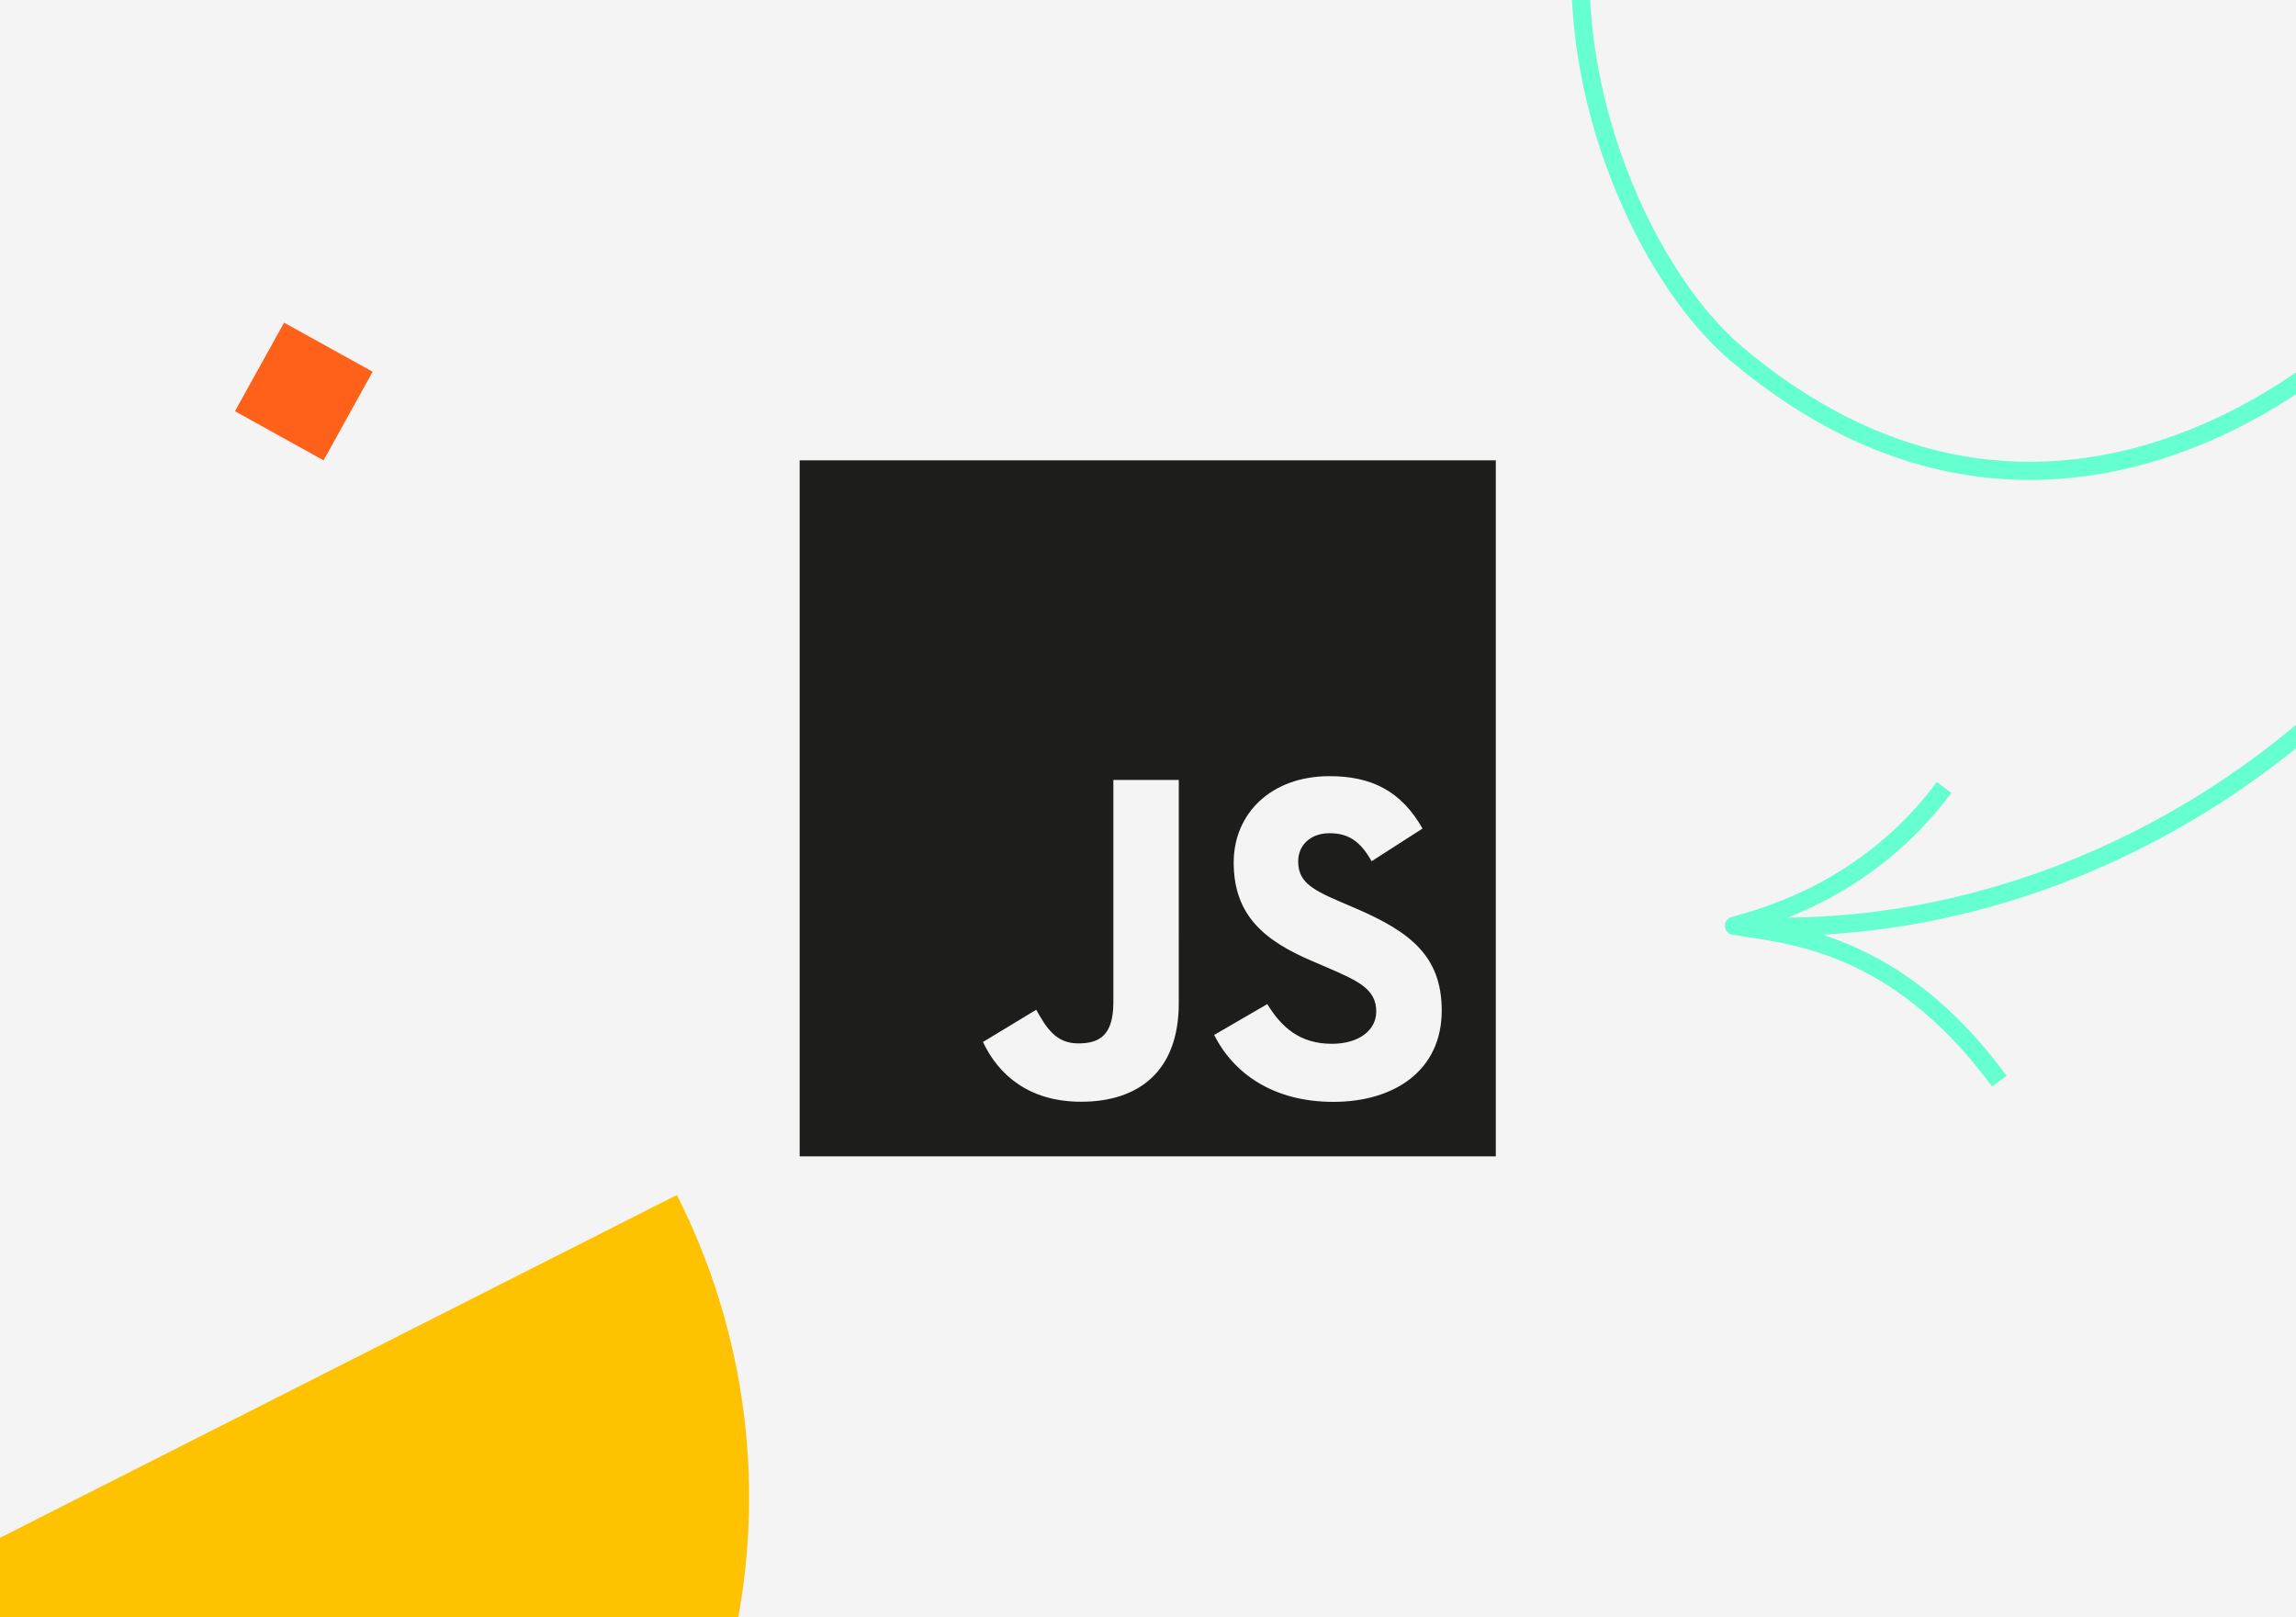 <svg xmlns="http://www.w3.org/2000/svg" xmlns:xlink="http://www.w3.org/1999/xlink" width="379" height="267" viewBox="0 0 379 267">
  <rect x="0" y="0" width="379" height="267" fill="#333333" stroke="none"/>
  <defs>
    <clipPath id="clip-javascript_1">
      <rect width="379" height="267"/>
    </clipPath>
  </defs>
  <g id="javascript_1" data-name="javascript – 1" clip-path="url(#clip-javascript_1)">
    <rect width="379" height="267" fill="#f4f4f4"/>
    <path id="Path_1336" data-name="Path 1336" d="M0,0V114.914H114.914V0ZM62.58,89.627c0,11.181-6.556,16.27-16.124,16.27-8.646,0-13.653-4.474-16.2-9.863l8.79-5.322c1.7,3.01,3.239,5.554,6.95,5.554,3.548,0,5.786-1.388,5.786-6.785V52.764h10.8Zm25.514,16.29c-10.028,0-16.507-4.779-19.678-11.043l8.775-5.1c2.315,3.779,5.326,6.557,10.652,6.557,4.474,0,7.333-2.236,7.333-5.326,0-3.7-2.937-5.014-7.862-7.168l-2.7-1.158c-7.792-3.32-12.969-7.478-12.969-16.27,0-8.1,6.171-14.264,15.814-14.264,6.866,0,11.8,2.389,15.358,8.646l-8.409,5.4c-1.851-3.32-3.849-4.628-6.95-4.628-3.163,0-5.167,2.006-5.167,4.628,0,3.239,2.006,4.551,6.639,6.557l2.7,1.156c9.175,3.934,14.355,7.945,14.355,16.963C105.989,100.591,98.351,105.917,88.095,105.917Z" transform="translate(132 76)" fill="#1d1d1b"/>
    <g id="Group_1733" data-name="Group 1733" transform="matrix(-0.891, 0.454, -0.454, -0.891, 485.721, 99.153)">
      <path id="Path_274" data-name="Path 274" d="M8.086,174.468C-11.079,139.882,5.14,91.107,42.839,66.933c19.912-12.767,88.474-30.739,116.047,34.636,10.682,25.325,3.56,84.717-42.412,100.652-50.581,17.533-129.4-27.271-97.707-128.25C38.559,10.908,132.649-22.608,201.3,17.236" transform="translate(0 25.104)" fill="none" stroke="#66ffd0" stroke-linejoin="round" stroke-miterlimit="10" stroke-width="3"/>
      <path id="Path_275" data-name="Path 275" d="M13.89,0c4.7,28.445,20.054,37.3,27.381,42.727C35.136,41.485,18.546,38.171,0,47.327" transform="translate(160.85 0)" fill="none" stroke="#66ffd0" stroke-linejoin="round" stroke-miterlimit="10" stroke-width="3"/>
    </g>
    <rect id="Rectangle_633" data-name="Rectangle 633" width="16.72" height="16.72" transform="translate(38.784 67.894) rotate(-61.001)" fill="#ff601a"/>
    <path id="Path_1187" data-name="Path 1187" d="M79.8,136.825A110.477,110.477,0,0,1,4.38,0L216.629,61.4A110.477,110.477,0,0,1,79.8,136.825Z" transform="translate(-88.583 300.131) rotate(-43)" fill="#ffc200"/>
  </g>
</svg>
